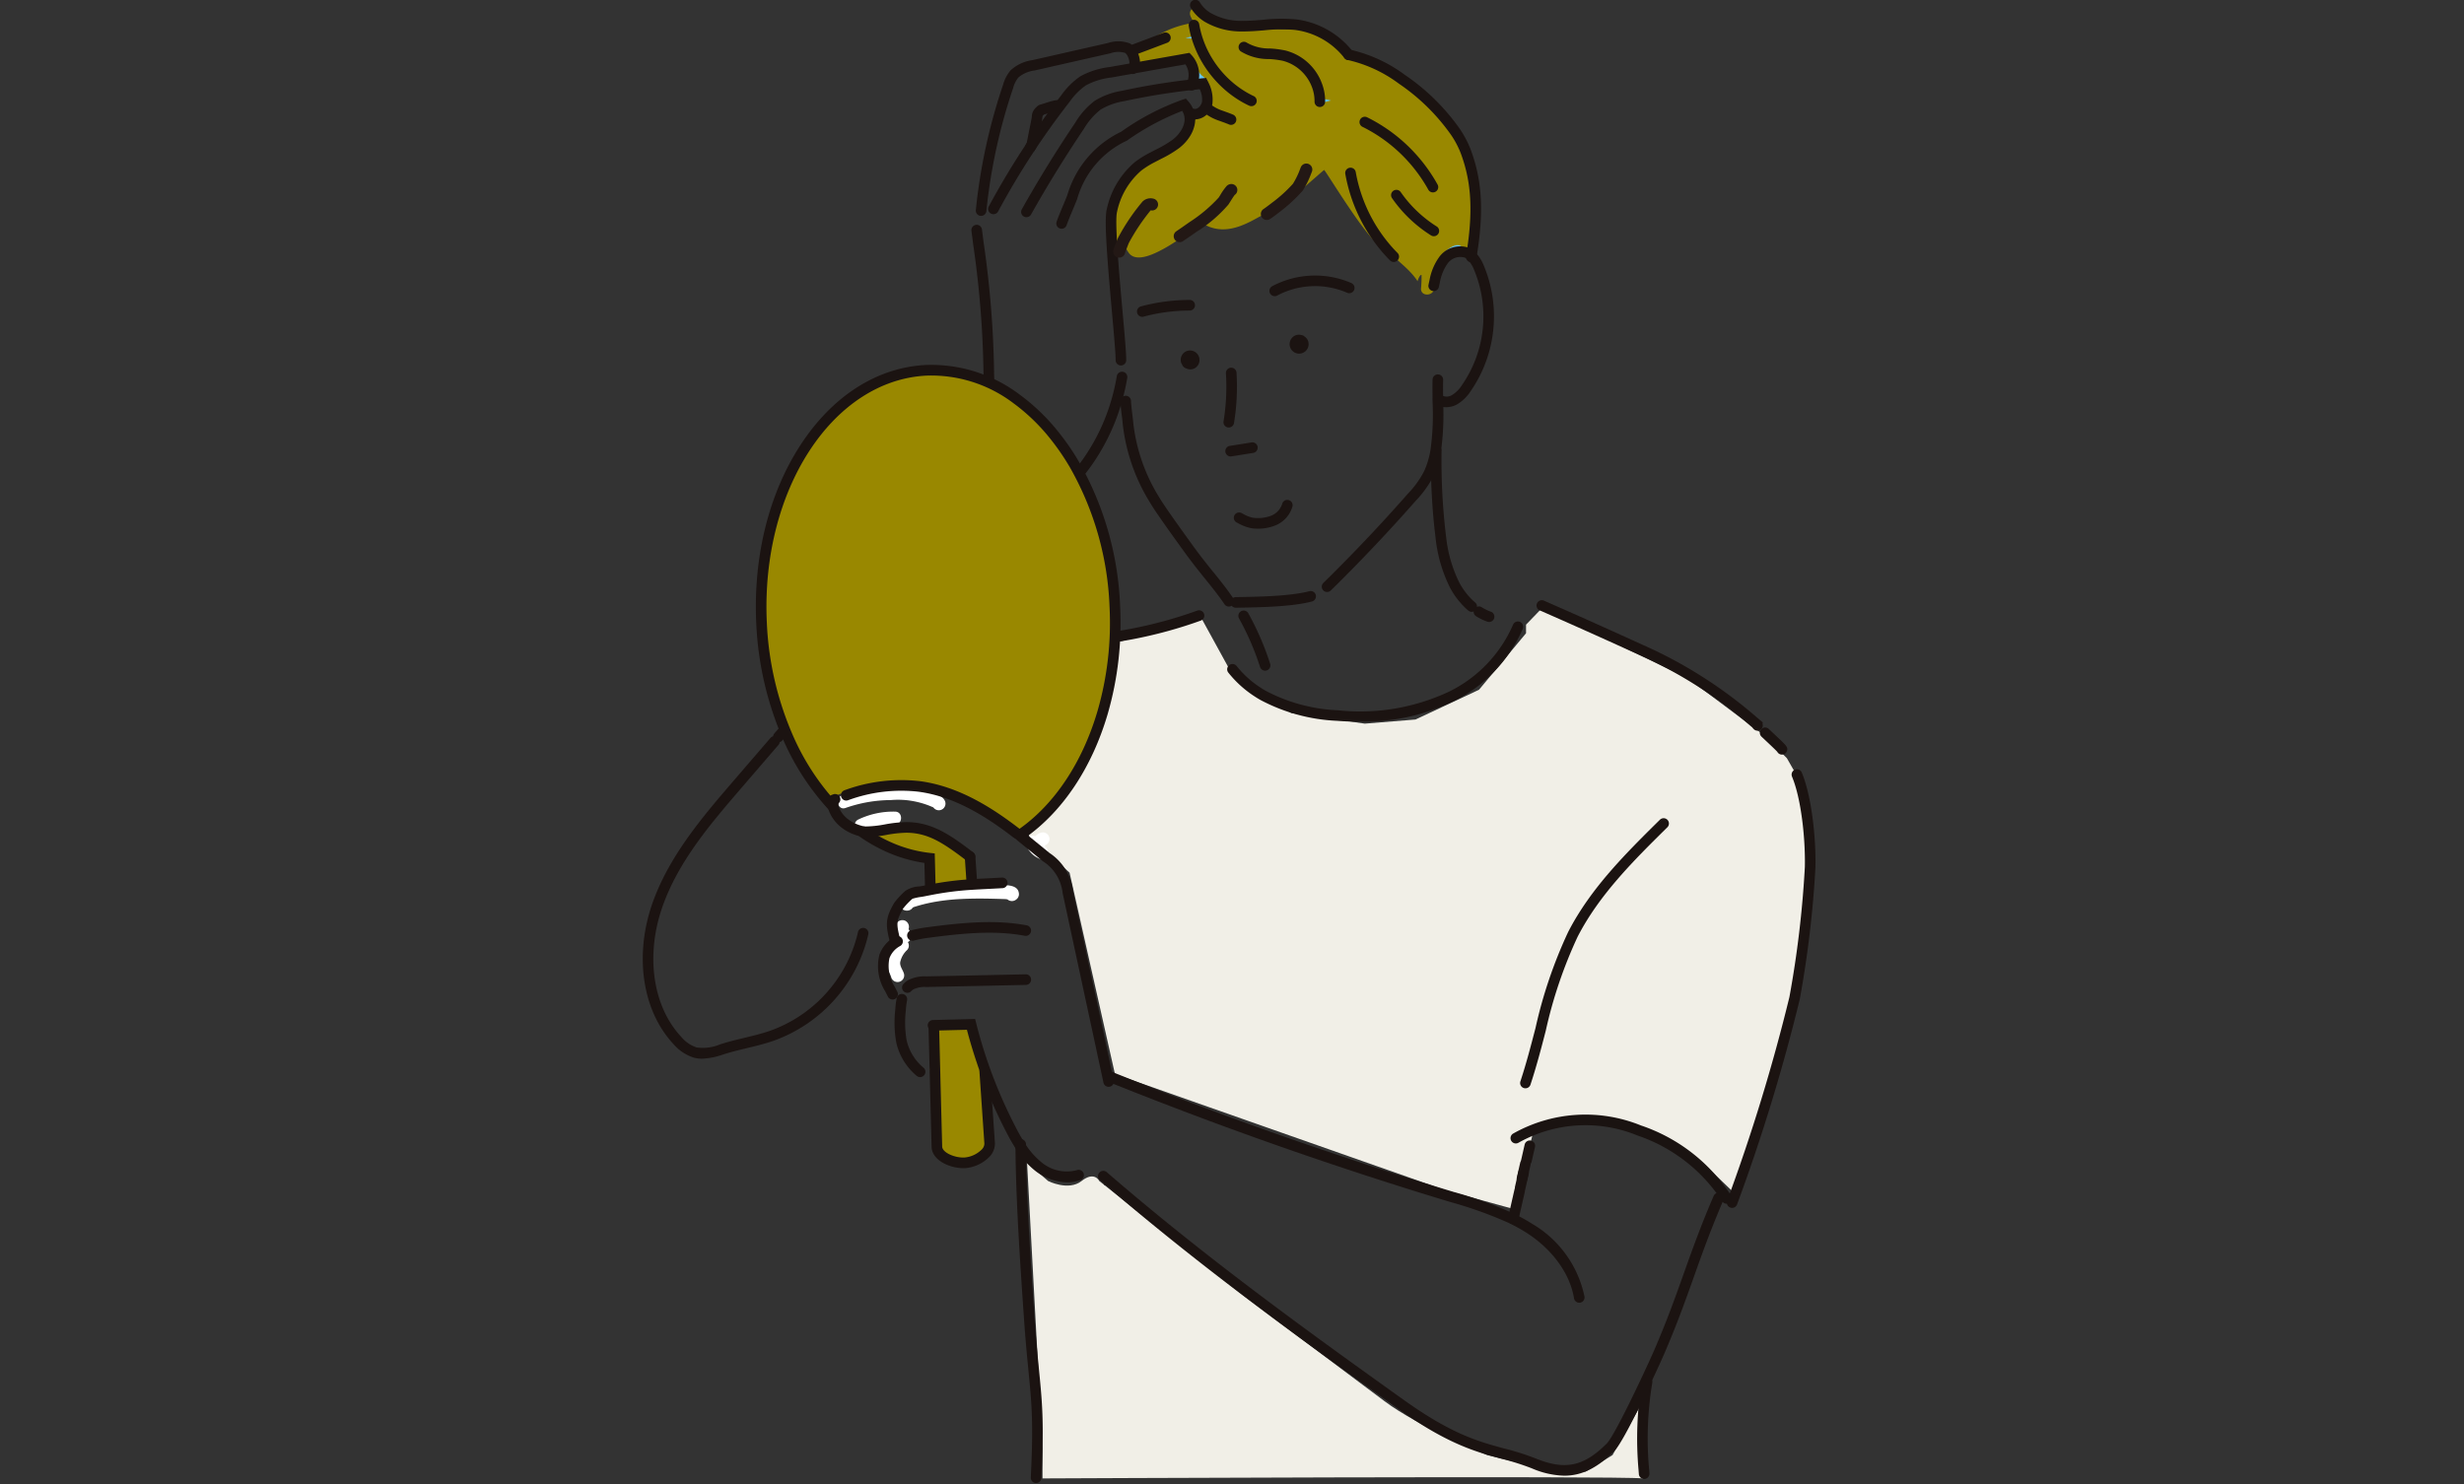<svg xmlns="http://www.w3.org/2000/svg" xmlns:xlink="http://www.w3.org/1999/xlink" width="322" height="194" viewBox="0 0 322 194">
  <rect x="0" y="0" width="322" height="194" fill="#333333" stroke="none"/>
  <defs>
    <clipPath id="clip-path">
      <rect id="長方形_5910" data-name="長方形 5910" width="322" height="194" transform="translate(-37 2220)" fill="#fff" stroke="#707070" stroke-width="1" opacity="0"/>
    </clipPath>
  </defs>
  <g id="マスクグループ_32" data-name="マスクグループ 32" transform="translate(37 -2220)" clip-path="url(#clip-path)">
    <g id="グループ_421" data-name="グループ 421" transform="translate(44.164 2068.793)">
      <path id="パス_1829" data-name="パス 1829" d="M336.432-3625.146l2.019,37.356v3.907s75.33-.353,78.477,0c-.229-11.607,0-10.093,0-10.093l-3.99,7.046-3.526,2.167H405.46l-8.894-2.167s-8.908-3.658-13.42-7.046-18.215-13.647-18.215-13.647l-19.059-15.132s-.622-1.347-2.322,0-4.362,0-4.362,0Z" transform="translate(-283.377 3928.333)" fill="#f1efe7"/>
      <path id="パス_1828" data-name="パス 1828" d="M359.141-3690.476l4.372,7.967,7.4,4.466,9.6,1.382,6.622-.541,8.3-3.89,6.147-7.387v-1.121l2.114-2.192,19.076,9.238,10.12,7.571,2.784,2.848,2.031,3.559.975,8.916s-.466,13.972-1.668,18.7-6.958,24.973-7.927,25.952c-5.952-5.825-13.063-13.054-26.489-8.6-1.044,4.42-2.818,10.342-2.818,10.342l-8.75-2.413-43.169-15.178-5.932-26.327-5.308-4.8v-1.863l11.24-23.355Z" transform="translate(-283.321 3922.455)" fill="#f1efe7"/>
      <g id="グループ_424" data-name="グループ 424" transform="translate(2.836 151.207)">
        <path id="パス_8" data-name="パス 8" d="M426.268,132.707c-.353-.694-1.2-.9-1.85-1.272l-.018-.025-.013-.016a.866.866,0,0,0-1.048-.136l-.022.014a.879.879,0,0,0-.4.979,1.186,1.186,0,0,0,.309.441.64.64,0,0,0,.082.067,4.423,4.423,0,0,0,.631.367l.528.28c.088.047.18.089.265.142s.066.083.04.033a.874.874,0,0,0,1.184.311.885.885,0,0,0,.31-1.186" transform="translate(-352.254 -127.182)" fill="#65c4f2"/>
        <path id="パス_9" data-name="パス 9" d="M439.015,187.517c-1.681.632-3.071,1.794-4.721,2.477-1.015.42-.57,2.1.46,1.672,1.649-.683,3.054-1.85,4.721-2.477,1.033-.388.586-2.065-.46-1.672" transform="translate(-361.222 -173.731)" fill="#65c4f2"/>
        <path id="パス_10" data-name="パス 10" d="M521.286,178.735a.881.881,0,0,0-1.065-.606l-.874.2c-.074.017-.253.028-.361.06-.685-.379-1.7.37-1.182,1.173.653,1.007,1.943.453,2.877.24a.878.878,0,0,0,.6-1.067" transform="translate(-430.638 -166)" fill="#65c4f2"/>
        <path id="パス_11" data-name="パス 11" d="M619.651,287.838a3.933,3.933,0,0,0-2.92.473.867.867,0,0,0,.873,1.5,2.15,2.15,0,0,1,1.587-.3c1.06.348,1.515-1.326.46-1.672" transform="translate(-512.217 -256.595)" fill="#65c4f2"/>
        <path id="パス_12" data-name="パス 12" d="M433.8,157.279a.889.889,0,0,0-1.184-.311,2.439,2.439,0,0,0-.493.309,2.707,2.707,0,0,0-.243.2l-.007.007a.755.755,0,0,0-.494.382.879.879,0,0,0,.31,1.186,1.057,1.057,0,0,0,.8.089,1.256,1.256,0,0,0,.548-.375c.041-.043.085-.082.127-.124l.007-.007,0,0a3.02,3.02,0,0,1,.31-.171.872.872,0,0,0,.31-1.186" transform="translate(-359.2 -148.442)" fill="#65c4f2"/>
        <path id="パス_13" data-name="パス 13" d="M202.184,803.436c-.084-.164-.166-.33-.252-.494a.9.9,0,0,0-.383-1.056.889.889,0,0,0-1.184.311c-.5.673,0,1.484.321,2.108a.9.9,0,0,0-.175.153,5.133,5.133,0,0,0-1.348,2.331,3.023,3.023,0,0,0-.009,1.217c.1.458.4.818.513,1.258a.866.866,0,0,0,1.668-.461c-.139-.53-.562-.96-.5-1.531a3.027,3.027,0,0,1,.9-1.588.854.854,0,0,0,.1-1.041c.013-.007.029-.012.042-.02a.889.889,0,0,0,.31-1.186" transform="translate(-167.196 -681.505)" fill="#fff"/>
        <path id="パス_14" data-name="パス 14" d="M224.655,776.363c-.258-1.26-2.448-.882-3.346-.9-1.5-.033-3-.037-4.49.053a28.961,28.961,0,0,0-4.329.563c-1.1.236-2.816.411-3.261,1.624-.361.985,1.09,1.444,1.585.635a.366.366,0,0,0,.139-.053q.227-.075.457-.142.3-.09.613-.171c.563-.148,1.133-.27,1.706-.372a27.588,27.588,0,0,1,3.409-.367c1.068-.055,2.138-.065,3.207-.052.589.007,1.177.021,1.766.038l.8.025a2.243,2.243,0,0,1,.277.044.885.885,0,0,0,1.159-.005l.085-.072a.874.874,0,0,0,.222-.844" transform="translate(-175.526 -659.725)" fill="#fff"/>
        <path id="パス_15" data-name="パス 15" d="M306.375,737.535a.76.76,0,0,0-.033-.158c0-.005,0-.014-.006-.024a.866.866,0,0,0-.494-1.66,1.738,1.738,0,0,0-.772.488.823.823,0,0,0-.707-.024.86.86,0,0,0-.5,1.023,3.117,3.117,0,0,0,1.627,1.844.867.867,0,0,0,.886-1.49" transform="translate(-253.801 -626.857)" fill="#fff"/>
        <path id="パス_16" data-name="パス 16" d="M176.09,703.109c-.275-.975-1.733-1.206-2.573-1.472a11.291,11.291,0,0,0-3.612-.562,20.662,20.662,0,0,0-7.282,1.121c-1.022.408-.576,2.086.46,1.672a18.173,18.173,0,0,1,5.893-1.02,10.834,10.834,0,0,1,2.867.131,11.169,11.169,0,0,1,2.685.832.872.872,0,0,0,1.562-.7" transform="translate(-136.555 -598.271)" fill="#fff"/>
        <path id="パス_17" data-name="パス 17" d="M179.982,720a10.6,10.6,0,0,0-4.805,1.056.867.867,0,0,0,.873,1.5,8.685,8.685,0,0,1,3.932-.819c1.108-.054,1.115-1.789,0-1.734" transform="translate(-147.063 -613.914)" fill="#fff"/>
        <path id="パス_18" data-name="パス 18" d="M238.694,886.488l.069-.024c-.163-.453-.322-.909-.472-1.367q-.786-2.33-1.388-4.72l-4.982.127a3.581,3.581,0,0,0-.052.367c-.18,1.833.486,3.5-.3,5.272a1.057,1.057,0,0,1-.05.1l.687.69c.1.1.194.2.291.293a.856.856,0,0,1-.249,1.377c.116,4.559.2,7.78.2,7.78.068,1.389,2.237,2.159,3.622,2.091s3.339-1.164,3.272-2.553c0,0-.275-4.022-.645-9.431" transform="translate(-194.009 -746.476)" fill="#980"/>
        <path id="パス_19" data-name="パス 19" d="M195.041,735.731l.007-.007a.161.161,0,0,0-.021-.017c-2.435-1.858-4.236-3.093-6.3-3.578a8.878,8.878,0,0,0-2.064-.233c-1.839,0-3.656.623-5.478.569a.944.944,0,0,1-.137.1,20.424,20.424,0,0,0,3.916,2.137,1.009,1.009,0,0,1,.239-.086.882.882,0,0,1,1.045.555,17.389,17.389,0,0,0,3.5.754s.036,1.4.093,3.656l.035.465a40.558,40.558,0,0,1,5.412-.687l-.009-.135c-.131-1.93-.22-3.21-.239-3.493" transform="translate(-152.271 -623.747)" fill="#980"/>
        <path id="パス_20" data-name="パス 20" d="M150.323,418.076a40.593,40.593,0,0,0-5.295-18.526,4.775,4.775,0,0,1-.35-.581s-.005-.007-.005-.01a31.719,31.719,0,0,0-2.279-3.231c-.407-.406-.827-.8-1.234-1.19-1.211-1.177-2.41-2.376-3.656-3.522a18.407,18.407,0,0,0-11.806-3.755c-12.747.619-22.39,15.418-21.539,33.056a41.766,41.766,0,0,0,3.554,15.158,32.355,32.355,0,0,0,5.655,8.668l.123.01a2.126,2.126,0,0,1,.2-.775l.087-.033c.01-.04.021-.08.033-.118a.875.875,0,0,1,1.4-.411,20.881,20.881,0,0,1,9.536-1.164c4.727.617,8.868,3.139,12.707,6.086q.361.234.715.479c.151.1.3.212.446.323a.91.91,0,0,1,.336-.983,25.718,25.718,0,0,0,8.318-10.947c.614-1.511,1.133-3.058,1.6-4.625l-.119-.036a42.311,42.311,0,0,0,1.583-13.871" transform="translate(-88.643 -338.865)" fill="#980"/>
        <path id="パス_21" data-name="パス 21" d="M428.342,141.7a.813.813,0,0,0,.152-.444,22.2,22.2,0,0,0-2.223-11.008,16.551,16.551,0,0,0-1.294-2.123,15.926,15.926,0,0,0-5.746-4.82,38.669,38.669,0,0,0-6.715-2.572,5.507,5.507,0,0,0-.4-.534,11.079,11.079,0,0,0-2.905-2.258,7.382,7.382,0,0,0-2.344-1.03,17.09,17.09,0,0,0-2.795-.135,45.407,45.407,0,0,1-5.2-.423c-.292-.04-.583-.085-.874-.132-.991-.16-1.99-.333-2.964-.584a4.34,4.34,0,0,1-1.232-.468,1.323,1.323,0,0,1-.566-.666.859.859,0,0,0-.8-.59.793.793,0,0,0-.865,1.051,3.087,3.087,0,0,0,.569.989.929.929,0,0,0-.277,0c-.074.01-.147.023-.221.035a12.68,12.68,0,0,0-6.117,2.853c-.109.066-.216.137-.32.213a5.073,5.073,0,0,0-1.04.989.726.726,0,0,0-.073.106.991.991,0,0,0,.215,1.257.747.747,0,0,0,.7.087,20.825,20.825,0,0,1,6.213-1.015c.182,0,.365,0,.549,0,.1.277.213.562.332.838a3.987,3.987,0,0,0,1.028,1.531c.535.44.756.527.81,1.275.048.7.024,1.41.035,2.111a6.186,6.186,0,0,1,.009,1.023.739.739,0,0,1-.228.494c-.343.272-.874.262-1.241.557-.334.267-4.839,4.706-5.126,4.716-.1,0-.192.007-.289.007-.713.007-4.258,3.84-4.084,4.1a.8.8,0,0,0-.1.113c-.94-.01-1.845,7.276-.824,7.5,2.182.479-.336-1.363,1.412,1.206s8.521-3.348,9.737-3.767c4.061,2.44,8.016-2.039,8.973-1.4.3.2,6.625-5.492,6.852-5.627.39.366,6.668,10.882,7.873,10.046s-3.76-6.9-3.612-6.609c.172.339.238.706.419,1.043.133,1.54,1.261,1.877,1.724,3.36.851,2.729,4.261,4.276,5.812,6.715-.027-.062.294-.923.51-.829a15.724,15.724,0,0,1-.064,1.729c-.1,1.11,1.63,1.1,1.73,0q.041-.45.057-.9a16.83,16.83,0,0,0-.04-1.939.972.972,0,0,0,.3-.3l.576-.874a.872.872,0,0,0,.13-.305,4.476,4.476,0,0,1,.718-.732c.459-.364,1.336-.881,1.843-.359a.891.891,0,0,0,1.474-.46.756.756,0,0,0,0-.154q-.119-1.444-.171-2.889m-35.854-23.316a.875.875,0,0,0-.716-.415c-.275-.023-.554-.042-.834-.059a12.181,12.181,0,0,1,1.381-.284.518.518,0,0,0,.055-.01q.119.424.27.838a.544.544,0,0,0-.156-.069m15.933,8.139a3.692,3.692,0,0,1,.445-.39.91.91,0,0,0,.22-.229,5.045,5.045,0,0,1,.867.17c-.517.123-1.028.276-1.531.449" transform="translate(-320.022 -112.939)" fill="#980"/>
        <path id="パス_22" data-name="パス 22" d="M505.27,360.78c-.031-.023-.048-.059-.083-.078a.638.638,0,0,0-.081-.03.762.762,0,0,0-.086-.033.983.983,0,0,0-.2-.04,1.169,1.169,0,0,0-.682.059,1.242,1.242,0,1,0,1.614.656,1.2,1.2,0,0,0-.478-.534" transform="translate(-418.841 -316.824)" fill="#1b1311"/>
        <path id="パス_23" data-name="パス 23" d="M421.757,372.5a1.236,1.236,0,0,0-.635,1.627.9.9,0,0,0,.079.115.843.843,0,0,0,.19.307.905.905,0,0,0,.327.193,1.2,1.2,0,0,0,1.019.043,1.243,1.243,0,0,0-.981-2.284" transform="translate(-350.719 -326.595)" fill="#1b1311"/>
        <path id="パス_25" data-name="パス 25" d="M344.03,182.634l-.428.131a32.588,32.588,0,0,0-8.033,4.195,13.317,13.317,0,0,0-7.045,8.3c-.128.34-.312.777-.507,1.24-.284.675-.607,1.439-.877,2.19a.692.692,0,1,0,1.3.472c.258-.716.573-1.463.85-2.122.2-.476.39-.925.527-1.292a12.019,12.019,0,0,1,6.5-7.625,33.507,33.507,0,0,1,7.225-3.884,2.087,2.087,0,0,1,.25,1.618,3.17,3.17,0,0,1-.384.915,4.361,4.361,0,0,1-.922,1.071c-.059.052-.119.1-.18.147a13.974,13.974,0,0,1-2.117,1.262c-.3.156-.608.312-.907.471a13.077,13.077,0,0,0-1.917,1.2,11.126,11.126,0,0,0-3.692,6.222c-.343,1.432.094,6.738.7,13.525.256,2.87.478,5.348.469,6.141a.693.693,0,0,0,.684.7h.008a.693.693,0,0,0,.692-.686c.01-.863-.2-3.253-.474-6.28-.418-4.68-1.05-11.752-.733-13.077a9.764,9.764,0,0,1,3.2-5.451,11.768,11.768,0,0,1,1.713-1.066c.295-.156.593-.309.892-.463a15.136,15.136,0,0,0,2.325-1.394c.085-.065.17-.134.243-.2a5.731,5.731,0,0,0,1.2-1.4,4.559,4.559,0,0,0,.546-1.314,3.5,3.5,0,0,0-.817-3.206Z" transform="translate(-273.049 -169.743)" fill="#1b1311"/>
        <path id="パス_26" data-name="パス 26" d="M286.4,139.687a4.25,4.25,0,0,0-2.846-.058l-9.88,2.242a5.29,5.29,0,0,0-2.867,1.344,5.061,5.061,0,0,0-.972,1.882,74.385,74.385,0,0,0-3.514,15.969l-.042.4a.693.693,0,0,0,.616.763.683.683,0,0,0,.073,0,.693.693,0,0,0,.688-.621l.041-.4a72.968,72.968,0,0,1,3.449-15.67,3.891,3.891,0,0,1,.682-1.391,4.08,4.08,0,0,1,2.151-.928l9.879-2.242a3.086,3.086,0,0,1,1.933-.049,1.248,1.248,0,0,1,.387.559,1.877,1.877,0,0,1,.167.889.549.549,0,0,1-.018.081.693.693,0,0,0,.869,1.08,1.168,1.168,0,0,0,.159-.148,1.525,1.525,0,0,0,.361-.815,3.2,3.2,0,0,0-.262-1.628,2.5,2.5,0,0,0-1.053-1.264" transform="translate(-222.754 -134.012)" fill="#1b1311"/>
        <path id="パス_27" data-name="パス 27" d="M307.112,183.837c-.359.089-.775.223-1.11.331-.164.053-.367.118-.422.131a1.078,1.078,0,0,0-.586.339.3.3,0,0,1-.038.037,1.7,1.7,0,0,0-.587,1.266c-.009.072-.017.143-.029.207-.122.648-.221,1.131-.316,1.6s-.189.922-.306,1.543c-.035.078-.1.208-.131.286a.775.775,0,0,0-.088.346.692.692,0,0,0,1.339.247l.007-.017a1.894,1.894,0,0,0,.228-.584c.117-.621.213-1.089.306-1.543.1-.472.2-.961.321-1.622.017-.092.03-.19.042-.291a2.137,2.137,0,0,1,.059-.339,1.535,1.535,0,0,0,.156-.139c.1-.028.247-.074.467-.144a12.828,12.828,0,0,1,1.244-.355.687.687,0,0,0,.454.007.694.694,0,0,0,.442-.876c-.239-.729-1.089-.518-1.453-.428" transform="translate(-253.534 -170.655)" fill="#1b1311"/>
        <path id="パス_28" data-name="パス 28" d="M264.523,280.085l-.225-1.755a.692.692,0,1,0-1.373.177l.225,1.755a127.944,127.944,0,0,1,1.355,17.112l.014.537a.693.693,0,0,0,.692.674h.02a.693.693,0,0,0,.672-.713l-.014-.537a130.4,130.4,0,0,0-1.365-17.25" transform="translate(-219.975 -248.342)" fill="#1b1311"/>
        <path id="パス_29" data-name="パス 29" d="M347.364,388.474a.693.693,0,0,0-.8.571c-.115.7-.265,1.413-.445,2.129a26.111,26.111,0,0,1-3.813,8.483q-.448.653-.947,1.283c-.039.051-.079.1-.119.152a.693.693,0,1,0,1.075.875c.05-.062.1-.125.138-.175.343-.433.678-.886.993-1.347a27.489,27.489,0,0,0,4.016-8.931c.189-.752.347-1.507.469-2.242a.694.694,0,0,0-.57-.8" transform="translate(-284.619 -339.877)" fill="#1b1311"/>
        <path id="パス_30" data-name="パス 30" d="M614.187,294.553a2.822,2.822,0,0,0-.782-.543,3.379,3.379,0,0,0-3.946,1.226,7.4,7.4,0,0,0-1.233,2.976c-.043.184-.083.367-.122.549l-.008.037a.692.692,0,1,0,1.352.295l.008-.037c.038-.175.076-.352.119-.532a6.2,6.2,0,0,1,.978-2.438,2.055,2.055,0,0,1,2.273-.816,1.447,1.447,0,0,1,.405.286,4.038,4.038,0,0,1,.819,1.32,15.792,15.792,0,0,1-1.571,15.037,4.184,4.184,0,0,1-1.332,1.334,1.323,1.323,0,0,1-1.364,0,.693.693,0,0,0-.845,1.1,2.385,2.385,0,0,0,1.467.478,2.99,2.99,0,0,0,1.384-.351,5.4,5.4,0,0,0,1.82-1.761,17.21,17.21,0,0,0,1.713-16.388,5.294,5.294,0,0,0-1.135-1.773" transform="translate(-505.412 -261.598)" fill="#1b1311"/>
        <path id="パス_31" data-name="パス 31" d="M387.628,429.64c-.812-1.008-1.652-2.05-2.593-3.349l-.077-.107c-.92-1.27-3.72-5.133-4.387-6.294a23.282,23.282,0,0,1-3.42-9.81c-.023-.281-.069-.663-.117-1.066-.075-.618-.16-1.319-.171-1.76a.692.692,0,1,0-1.384.034c.012.508.1,1.244.18,1.893.047.389.092.756.112,1.008a24.6,24.6,0,0,0,3.6,10.393c.7,1.224,3.536,5.132,4.466,6.417l.077.106c.962,1.328,1.813,2.385,2.637,3.406.882,1.094,1.715,2.128,2.515,3.3a.693.693,0,1,0,1.144-.781c-.831-1.224-1.682-2.279-2.582-3.4" transform="translate(-313.058 -354.848)" fill="#1b1311"/>
        <path id="パス_32" data-name="パス 32" d="M468.794,553.749c-2.464.658-6.607.725-9.348.77l-.3.005a.694.694,0,0,0,.011,1.387h.012l.3-.005c2.809-.046,7.054-.114,9.682-.816a.694.694,0,0,0-.357-1.341" transform="translate(-381.681 -476.476)" fill="#1b1311"/>
        <path id="パス_33" data-name="パス 33" d="M543.426,393.729c-.013-.812-.023-1.683,0-2.543a.692.692,0,1,0-1.384-.031c-.02.884-.01,1.77,0,2.595l.006.455a33.906,33.906,0,0,1-.271,6.11,11.269,11.269,0,0,1-.809,2.753,12.276,12.276,0,0,1-2.141,2.991c-2.951,3.358-6.045,6.664-9.2,9.828-.564.571-1.171,1.173-1.853,1.841a.693.693,0,1,0,.968.992c.687-.673,1.3-1.281,1.866-1.855,3.17-3.182,6.283-6.51,9.254-9.889a13.8,13.8,0,0,0,2.365-3.339,12.627,12.627,0,0,0,.911-3.088,35.464,35.464,0,0,0,.291-6.363Z" transform="translate(-438.832 -341.539)" fill="#1b1311"/>
        <path id="パス_34" data-name="パス 34" d="M559.015,156.012a27.991,27.991,0,0,0-7.224-7.13,19.112,19.112,0,0,0-7.268-3.328.694.694,0,0,0-.224,1.369,17.755,17.755,0,0,1,6.7,3.1,26.556,26.556,0,0,1,6.856,6.754,11.867,11.867,0,0,1,1.226,2.339c1.289,3.452,1.573,6.948.952,11.687-.078.581-.156,1.113-.24,1.631l-.021.135a.692.692,0,1,0,1.368.211l.02-.13c.085-.525.165-1.069.245-1.665.653-4.981.346-8.676-1.028-12.356a13.246,13.246,0,0,0-1.367-2.618" transform="translate(-452.188 -139.086)" fill="#1b1311"/>
        <path id="パス_35" data-name="パス 35" d="M559.922,198.09a21.164,21.164,0,0,0-2.884-1.723.693.693,0,0,0-.612,1.244,19.757,19.757,0,0,1,2.694,1.61,20.065,20.065,0,0,1,5.9,6.59.693.693,0,1,0,1.211-.673,21.466,21.466,0,0,0-6.307-7.049" transform="translate(-462.376 -181.035)" fill="#1b1311"/>
        <path id="パス_3328" data-name="パス 3328" d="M3.882,1.795A21.159,21.159,0,0,0,1,.071.693.693,0,0,0,.386,1.316a19.759,19.759,0,0,1,2.694,1.61,20.064,20.064,0,0,1,5.9,6.59.693.693,0,1,0,1.211-.673A21.466,21.466,0,0,0,3.882,1.795" transform="translate(98.566 34.43) rotate(-161)" fill="#1b1311"/>
        <path id="パス_36" data-name="パス 36" d="M585.873,256.232a15.833,15.833,0,0,1-1.3-.913,16.17,16.17,0,0,1-3.378-3.556.693.693,0,1,0-1.136.793,17.56,17.56,0,0,0,3.666,3.859,17.151,17.151,0,0,0,1.417.992.693.693,0,0,0,.736-1.175" transform="translate(-482.133 -226.637)" fill="#1b1311"/>
        <path id="パス_37" data-name="パス 37" d="M470.81,140.927a13.447,13.447,0,0,0-2-.257,5.8,5.8,0,0,1-2.986-.744.693.693,0,0,0-.809,1.126,6.9,6.9,0,0,0,3.688,1,12.216,12.216,0,0,1,1.794.225,5.585,5.585,0,0,1,3.839,3.5,5.049,5.049,0,0,1,.316,1.836.693.693,0,0,0,.679.707h.014a.693.693,0,0,0,.692-.68,6.437,6.437,0,0,0-.4-2.341,6.908,6.908,0,0,0-4.828-4.375" transform="translate(-386.866 -134.334)" fill="#1b1311"/>
        <path id="パス_38" data-name="パス 38" d="M435.547,133.229c-.288-.134-.577-.286-.862-.45a12.6,12.6,0,0,1-2.937-2.337,13,13,0,0,1-1.515-1.953,12.8,12.8,0,0,1-1.247-2.541c-.094-.258-.179-.523-.255-.793a11.632,11.632,0,0,1-.3-1.309.692.692,0,1,0-1.365.228,12.953,12.953,0,0,0,.331,1.462c.084.3.18.6.285.884a14.162,14.162,0,0,0,1.381,2.814,14.4,14.4,0,0,0,1.674,2.159,13.976,13.976,0,0,0,3.256,2.59c.318.183.643.353.966.5a.693.693,0,0,0,.585-1.257" transform="translate(-355.714 -120.671)" fill="#1b1311"/>
        <path id="パス_39" data-name="パス 39" d="M440.334,186.873c-.233-.1-.466-.191-.737-.29l-.371-.134-.257-.092a5.183,5.183,0,0,1-1.416-.714c-.1-.077-.208-.16-.308-.246a.693.693,0,0,0-.909,1.047c.129.112.263.22.4.318a6.543,6.543,0,0,0,1.763.9l.263.094.36.13c.248.091.461.175.673.265a.69.69,0,0,0,.907-.368.7.7,0,0,0-.368-.909" transform="translate(-363.19 -171.885)" fill="#1b1311"/>
        <path id="パス_40" data-name="パス 40" d="M441.946,110.835a21.355,21.355,0,0,0-4.286.054c-.734.059-1.492.12-2.233.136-.169.005-.341.007-.509.005a8.027,8.027,0,0,1-4.176-1.069,4.219,4.219,0,0,1-1.175-1.092c-.052-.072-.105-.151-.157-.234a.693.693,0,1,0-1.177.729c.07.114.143.223.214.32A5.593,5.593,0,0,0,430,111.13a9.437,9.437,0,0,0,4.906,1.287c.187,0,.376,0,.558-.006.776-.016,1.556-.079,2.309-.139a20.018,20.018,0,0,1,4.01-.06,9.772,9.772,0,0,1,6.5,3.672.693.693,0,1,0,1.091-.854,11.165,11.165,0,0,0-7.422-4.195" transform="translate(-356.599 -108.304)" fill="#1b1311"/>
        <path id="パス_41" data-name="パス 41" d="M385.226,132.82c-.8.305-1.475.559-2.148.813l-1.025.386c-.36.136-.739.278-1.148.435a.693.693,0,1,0,.493,1.3c.407-.156.783-.3,1.142-.433l1.024-.386c.675-.254,1.35-.509,2.153-.814a.694.694,0,0,0-.491-1.3" transform="translate(-317.176 -128.531)" fill="#1b1311"/>
        <path id="パス_42" data-name="パス 42" d="M454.258,385.427a.693.693,0,0,0-.647.737,27.881,27.881,0,0,1-.312,6.274.692.692,0,1,0,1.366.225,29.266,29.266,0,0,0,.328-6.587.693.693,0,0,0-.735-.648" transform="translate(-377.405 -337.365)" fill="#1b1311"/>
        <path id="パス_43" data-name="パス 43" d="M458.139,441.7l-2.867.458a.694.694,0,0,0,.108,1.379.7.7,0,0,0,.11-.009l2.867-.458a.694.694,0,0,0-.218-1.37" transform="translate(-378.562 -383.876)" fill="#1b1311"/>
        <path id="パス_44" data-name="パス 44" d="M7.605,1.553,7.55,1.506A6,6,0,0,0,5.963.432,6.14,6.14,0,0,0,2.831.073,3.808,3.808,0,0,0,.078,1.981a.692.692,0,1,0,1.228.64A2.458,2.458,0,0,1,3.071,1.439a4.793,4.793,0,0,1,2.426.3A4.619,4.619,0,0,1,6.65,2.56a.788.788,0,0,0,.55.249.694.694,0,0,0,.405-1.256M7.2,1.422h0Zm0,0h0Zm0,0h0Zm0,0h0Zm0,0h0Zm0,0h0Z" transform="translate(85.421 68.12) rotate(167)" fill="#1b1311"/>
        <path id="パス_45" data-name="パス 45" d="M5.907.046A24.515,24.515,0,0,0,.286,3.1.693.693,0,1,0,1.1,4.22,23.137,23.137,0,0,1,6.4,1.342a.694.694,0,0,0-.495-1.3" transform="translate(65.97 37.046) rotate(21)" fill="#1b1311"/>
        <path id="パス_46" data-name="パス 46" d="M10.656,2.59A11.945,11.945,0,0,0,.529.316.694.694,0,0,0,.855,1.664,10.533,10.533,0,0,1,9.787,3.67a.691.691,0,0,0,.973-.1.7.7,0,0,0-.1-.976" transform="matrix(0.966, -0.259, 0.259, 0.966, 81.635, 37.255)" fill="#1b1311"/>
        <path id="パス_47" data-name="パス 47" d="M644.5,566.078a6.265,6.265,0,0,1-.889-.4c-.116-.063-.227-.128-.33-.192a.693.693,0,0,0-.732,1.177c.128.08.263.159.4.235a7.616,7.616,0,0,0,1.087.484.694.694,0,0,0,.461-1.308" transform="translate(-533.644 -486.114)" fill="#1b1311"/>
        <path id="パス_48" data-name="パス 48" d="M615.463,464.207a9.1,9.1,0,0,1-1.76-2.315A17.671,17.671,0,0,1,612,456.147a82.2,82.2,0,0,1-.624-11.522.693.693,0,0,0-.692-.689h-.005a.693.693,0,0,0-.687.7,83.269,83.269,0,0,0,.64,11.718,18.947,18.947,0,0,0,1.858,6.2,10.482,10.482,0,0,0,2.031,2.667c.126.118.24.22.35.313a.693.693,0,0,0,.893-1.06c-.1-.086-.2-.175-.3-.265" transform="translate(-506.991 -385.728)" fill="#1b1311"/>
        <path id="パス_49" data-name="パス 49" d="M466.214,569.487c-.1-.2-.21-.391-.317-.585a.693.693,0,1,0-1.211.673c.1.187.205.375.306.564a35.364,35.364,0,0,1,2.432,5.761.692.692,0,1,0,1.317-.425,36.761,36.761,0,0,0-2.527-5.987" transform="translate(-386.758 -488.725)" fill="#1b1311"/>
        <path id="パス_50" data-name="パス 50" d="M494.377,576.747a.692.692,0,0,0-.9.38,17.492,17.492,0,0,1-8.343,8.732,27.3,27.3,0,0,1-14.559,2.442,22.138,22.138,0,0,1-9.427-2.55c-.239-.136-.448-.264-.647-.4a12.878,12.878,0,0,1-3.134-2.824.693.693,0,1,0-1.085.862,14.24,14.24,0,0,0,3.464,3.125c.218.143.451.286.715.437a23.474,23.474,0,0,0,10.007,2.729q1.5.115,2.935.115a27.109,27.109,0,0,0,12.354-2.7,18.9,18.9,0,0,0,9-9.447.694.694,0,0,0-.38-.9" transform="translate(-379.754 -495.463)" fill="#1b1311"/>
        <path id="パス_51" data-name="パス 51" d="M861.3,658.458c-.307-.3-.729-.7-1.137-1.081-.194-.182-.389-.366-.573-.541a.693.693,0,1,0-.951,1.008l.577.544c.546.514,1.281,1.207,1.475,1.426a.691.691,0,0,0,1.238-.034c.226-.486-.1-.8-.629-1.322m-.637.762h0Zm0,0h0m0,0h0m0,0h0m0,0h0m0-.008h0v0h0v0h0v0h0v0m0,0h0m0,0h0m0,0v0m0,0h0m0,0h0m0,0h0m0,0h0m0,0h0m0,0h0Zm.048.654h0Z" transform="translate(-712.435 -561.548)" fill="#1b1311"/>
        <path id="パス_52" data-name="パス 52" d="M718.811,576.253c-.138-.117-.274-.233-.411-.347a59.328,59.328,0,0,0-13.48-8.818q-1.431-.653-2.929-1.334c-3.214-1.459-6.048-2.732-8.664-3.889q-1.364-.6-2.749-1.21a.694.694,0,0,0-.555,1.271q1.382.606,2.744,1.208c2.612,1.156,5.442,2.427,8.652,3.884q1.494.678,2.926,1.333a57.962,57.962,0,0,1,13.165,8.619l.314.265a1.852,1.852,0,0,0,.18.214.693.693,0,0,0,1.146-.733l.056-.126Z" transform="translate(-572.834 -482.155)" fill="#1b1311"/>
        <path id="パス_53" data-name="パス 53" d="M842.34,688.139a.7.7,0,0,0-.371.908c1.209,2.891,1.759,8.13,1.678,11.812a134.915,134.915,0,0,1-2.016,16.99,243.03,243.03,0,0,1-8.142,26.639.694.694,0,0,0,.418.887.683.683,0,0,0,.233.041.692.692,0,0,0,.652-.46,244.464,244.464,0,0,0,8.185-26.784,137.2,137.2,0,0,0,2.053-17.282c.084-3.828-.5-9.309-1.786-12.378a.692.692,0,0,0-.906-.372" transform="translate(-691.785 -587.534)" fill="#1b1311"/>
        <path id="パス_54" data-name="パス 54" d="M419.815,935.952c-.6-.389-1.241-.758-1.909-1.1l-.386-.2a52.2,52.2,0,0,0-8.06-2.931l-.3-.092c-10.124-3.067-20.313-6.491-30.286-10.178-4.689-1.734-9.4-3.551-14-5.4h0l-.023-.009a.694.694,0,0,0-.561,1.268c.023.011.048.022.074.031,4.609,1.853,9.329,3.674,14.028,5.412,10,3.7,20.215,7.129,30.365,10.2l.305.092a53.458,53.458,0,0,1,7.536,2.7l.313.154a21.012,21.012,0,0,1,2.154,1.216c3.316,2.148,5.6,5.325,6.112,8.5a.693.693,0,0,0,.683.583.715.715,0,0,0,.111-.009.694.694,0,0,0,.573-.8,14.4,14.4,0,0,0-6.727-9.442" transform="translate(-303.482 -775.918)" fill="#1b1311"/>
        <path id="パス_55" data-name="パス 55" d="M439.8,993.569a.691.691,0,0,0-.91.36c-1.685,3.9-2.809,7.059-3.9,10.118-1.08,3.039-2.2,6.181-3.865,10.036-.242.563-.935,2.086-1.743,3.8-2.213,4.685-3.876,7.825-4.451,8.4-3.008,3.013-5.435,3.53-9.275,1.975a34.191,34.191,0,0,0-4.122-1.308c-3.353-.906-6.819-1.842-13.07-6.3-12.67-9.047-25.044-18.02-37.137-28.319q-.467-.4-.935-.8l-.15-.131-.014-.012-.451-.391,0,0-.073-.062-.148-.128a.693.693,0,0,0-.9,1.053l.148.127.4.346.06.18.211.052q.48.415.96.821c12.134,10.333,24.534,19.325,37.229,28.39,6.454,4.608,10.2,5.621,13.513,6.515a33.1,33.1,0,0,1,3.964,1.255,11.321,11.321,0,0,0,4.234.953c2.326,0,4.354-1.046,6.538-3.233.721-.722,2.311-3.678,4.724-8.788.823-1.746,1.51-3.255,1.762-3.841,1.686-3.9,2.811-7.061,3.9-10.121,1.079-3.037,2.2-6.178,3.862-10.031a.694.694,0,0,0-.36-.912" transform="translate(-298.943 -837.614)" fill="#1b1311"/>
        <path id="パス_56" data-name="パス 56" d="M695.618,725.154c-4.446,4.393-9.044,8.935-11.99,14.668a60.3,60.3,0,0,0-4.27,12.562c-.6,2.3-1.216,4.688-1.973,6.966a.692.692,0,1,0,1.313.438c.771-2.322,1.4-4.728,2-7.055a59.268,59.268,0,0,1,4.16-12.276c2.845-5.536,7.363-10,11.732-14.316a.693.693,0,0,0-.972-.988" transform="translate(-562.695 -618.009)" fill="#1b1311"/>
        <path id="パス_57" data-name="パス 57" d="M214.208,769.686c-.7.039-1.325.071-1.9.1-.784.04-1.461.074-2.1.115a41.067,41.067,0,0,0-5.5.7c-.316.059-.647.124-1,.194-.067.013-.169.029-.29.048a3.576,3.576,0,0,0-1.872.585l-.085.082a9.544,9.544,0,0,0-1.406,1.542c-.128.226-.237.427-.333.615-.816,1.616-.657,2.51-.25,4.22a.692.692,0,1,0,1.346-.322c-.385-1.615-.46-2.086.137-3.27.085-.167.183-.349.3-.554a9.171,9.171,0,0,1,1.166-1.234l.051-.049a7.139,7.139,0,0,1,1.159-.246c.145-.023.266-.042.346-.058.345-.069.671-.133.982-.191a39.8,39.8,0,0,1,5.329-.676c.632-.041,1.305-.075,2.084-.115.575-.029,1.2-.061,1.9-.1a.694.694,0,0,0-.077-1.385m-11.749,2.782Z" transform="translate(-167.236 -654.982)" fill="#1b1311"/>
        <path id="パス_58" data-name="パス 58" d="M192.792,731.847c-2.317-1.767-4.271-3.162-6.558-3.7a9.531,9.531,0,0,0-2.224-.251,17.09,17.09,0,0,0-2.745.3,14.42,14.42,0,0,1-2.712.273.694.694,0,0,0-.041,1.387,15.491,15.491,0,0,0,2.976-.291,15.87,15.87,0,0,1,2.523-.278,8.172,8.172,0,0,1,1.906.214c1.846.434,3.481,1.5,6.037,3.455a.691.691,0,0,0,.97-.132.7.7,0,0,0-.132-.972" transform="translate(-149.617 -620.44)" fill="#1b1311"/>
        <path id="パス_59" data-name="パス 59" d="M159.131,710.976c-2.769-.611-3.337-2.5-3.4-2.76a1.389,1.389,0,0,1,.057-.279.693.693,0,0,0-.7-1.163c-.042.014-.081.029-.122.046l-.251.1-.114.247a2.82,2.82,0,0,0-.258,1.028c-.022.407.7,3.3,4.49,4.131a.68.68,0,0,0,.15.016.694.694,0,0,0,.148-1.371" transform="translate(-130.186 -602.95)" fill="#1b1311"/>
        <path id="パス_60" data-name="パス 60" d="M187.605,702.5c-3.3-2.536-7.773-5.535-13.039-6.223a21.438,21.438,0,0,0-9.849,1.2.694.694,0,0,0,.447,1.313,20.085,20.085,0,0,1,9.223-1.132c4.94.645,9.209,3.518,12.376,5.949a.693.693,0,0,0,.841-1.1" transform="translate(-138.378 -594.176)" fill="#1b1311"/>
        <path id="パス_61" data-name="パス 61" d="M307.154,765.2q-1.365-6.344-2.733-12.687-1.239-5.75-2.477-11.5a6.925,6.925,0,0,0-3.065-4.943c-.178-.149-1.083-.888-1.958-1.6-.8-.649-1.565-1.278-1.727-1.412a.693.693,0,0,0-.885,1.067c.163.135.937.768,1.738,1.421.872.712,1.773,1.447,1.945,1.591a5.626,5.626,0,0,1,2.6,4.172q1.238,5.749,2.477,11.5,1.367,6.343,2.733,12.689l.128.592a.693.693,0,0,0,.675.545.675.675,0,0,0,.149-.016.694.694,0,0,0,.528-.826Z" transform="translate(-245.726 -624.577)" fill="#1b1311"/>
        <path id="パス_62" data-name="パス 62" d="M194.378,813.87a4.372,4.372,0,0,0-2.027,2.355,6.228,6.228,0,0,0,.761,4.782q.176.355.357.7a.692.692,0,1,0,1.222-.651q-.172-.324-.339-.66a5.048,5.048,0,0,1-.693-3.713,2.99,2.99,0,0,1,1.416-1.61.693.693,0,0,0-.7-1.2" transform="translate(-161.43 -691.426)" fill="#1b1311"/>
        <path id="パス_63" data-name="パス 63" d="M230.144,803.693c-4.208-.79-8.509-.34-12.912.235a17.054,17.054,0,0,0-2.178.41.694.694,0,1,0,.354,1.341,15.787,15.787,0,0,1,2-.375c4.289-.56,8.47-1,12.479-.247a.693.693,0,0,0,.255-1.363" transform="translate(-179.966 -682.741)" fill="#1b1311"/>
        <path id="パス_64" data-name="パス 64" d="M208.062,866.484a6.536,6.536,0,0,1-1.607-3.053,13.938,13.938,0,0,1-.092-3.892,9.56,9.56,0,0,1,.158-1.288.692.692,0,1,0-1.355-.285,10.987,10.987,0,0,0-.184,1.477,14.982,14.982,0,0,0,.122,4.286,7.918,7.918,0,0,0,1.945,3.7,7.5,7.5,0,0,0,.751.709.693.693,0,0,0,.878-1.072,6.216,6.216,0,0,1-.615-.58" transform="translate(-171.984 -727.498)" fill="#1b1311"/>
        <path id="パス_65" data-name="パス 65" d="M226.8,842.6h-.015l-11.953.25-1.077.022a4.584,4.584,0,0,0-2.432.541,2.816,2.816,0,0,0-.5.42.693.693,0,1,0,1,.959,1.433,1.433,0,0,1,.254-.213,3.343,3.343,0,0,1,1.712-.321l1.076-.022q5.977-.124,11.953-.25a.694.694,0,0,0-.014-1.387" transform="translate(-176.734 -715.248)" fill="#1b1311"/>
        <path id="パス_66" data-name="パス 66" d="M249.346,896.053a5.149,5.149,0,0,1-4.775-1.156,10.039,10.039,0,0,1-1.981-2.29,24.6,24.6,0,0,1-1.256-2.2,63.163,63.163,0,0,1-3.308-7.555c-.181-.5-.334-.944-.468-1.354-.519-1.539-.981-3.109-1.372-4.668l-.135-.538-5.535.14a.694.694,0,0,0,.034,1.387l4.431-.112c.37,1.417.794,2.838,1.264,4.23.137.416.293.869.479,1.386a64.57,64.57,0,0,0,3.381,7.722,25.864,25.864,0,0,0,1.329,2.32,11.39,11.39,0,0,0,2.258,2.6,7.012,7.012,0,0,0,4.39,1.677,5.2,5.2,0,0,0,1.719-.283.693.693,0,0,0-.455-1.31" transform="translate(-192.62 -743.105)" fill="#1b1311"/>
        <path id="パス_67" data-name="パス 67" d="M43.677,688.23a.692.692,0,0,0-.825.527c-.047.212-.1.441-.171.7A18,18,0,0,1,31.4,701.648c-1.112.388-2.294.673-3.437.949-.89.215-1.811.437-2.711.709l-.39.12a5.872,5.872,0,0,1-3.085.416,4.377,4.377,0,0,1-2.032-1.4c-3.753-4.016-4.691-10.75-2.389-17.157,2.125-5.913,6.308-10.771,10.353-15.471q2.372-2.757,4.748-5.516a.693.693,0,1,0-1.048-.907l-4.748,5.517c-3.935,4.571-8.4,9.753-10.608,15.907-2.477,6.893-1.424,14.184,2.681,18.576a5.831,5.831,0,0,0,2.7,1.792,4.194,4.194,0,0,0,1.046.126,9.552,9.552,0,0,0,2.788-.562l.381-.117c.863-.261,1.764-.478,2.635-.688,1.175-.284,2.391-.577,3.568-.987a19.4,19.4,0,0,0,12.162-13.146c.073-.277.134-.524.185-.755a.694.694,0,0,0-.526-.827" transform="translate(-14.73 -566.928)" fill="#1b1311"/>
        <path id="パス_68" data-name="パス 68" d="M113.887,655.786l-.2.236-.423.49a.7.7,0,0,0,.067.979.691.691,0,0,0,.976-.068c.144-.165.286-.33.428-.5l.2-.235a.693.693,0,1,0-1.048-.907" transform="translate(-96.071 -560.638)" fill="#1b1311"/>
        <path id="パス_69" data-name="パス 69" d="M382.371,568.257a57.087,57.087,0,0,1-8.771,2.4c-.326.062-.655.121-.982.176l-.021,0c-.121.021-.242.042-.363.061a.694.694,0,0,0,.108,1.379.763.763,0,0,0,.11-.008l.394-.067c.337-.057.676-.118,1.011-.181a58.482,58.482,0,0,0,8.985-2.456.694.694,0,0,0-.47-1.305" transform="translate(-309.892 -488.453)" fill="#1b1311"/>
        <path id="パス_70" data-name="パス 70" d="M297.548,967.773v-.018c0-.092,0-.183,0-.275a.692.692,0,1,0-1.384,0c0,.1,0,.2,0,.3v.013c.069,7.2.584,14.715,1.082,21.983.7,10.252,1.429,10.852.939,20.921,0,.071-.006.142-.01.213l-.005.11a.693.693,0,0,0,.659.726h.033a.693.693,0,0,0,.691-.661l.005-.1c0-.081.008-.161.01-.229.494-10.139-.236-10.781-.942-21.072-.5-7.248-1.011-14.742-1.079-21.906" transform="translate(-247.464 -817.9)" fill="#1b1311"/>
        <path id="パス_76" data-name="パス 76" d="M324.718,167.037l-.481.046c-.531.051-1.012.1-1.469.154a91.373,91.373,0,0,0-9.05,1.48,9.74,9.74,0,0,0-3.551,1.3,9.94,9.94,0,0,0-2.558,2.871c-2.46,3.647-4.805,7.447-6.97,11.295a.693.693,0,1,0,1.206.681c2.146-3.815,4.471-7.583,6.911-11.2a8.846,8.846,0,0,1,2.187-2.5,8.625,8.625,0,0,1,3.065-1.092,90.074,90.074,0,0,1,8.915-1.458c.3-.035.62-.069.954-.1a3.006,3.006,0,0,1,.29,1.665,1.165,1.165,0,0,1-.129.346c-.185.334-.549.629-.887.546a.694.694,0,0,0-.33,1.347,2.249,2.249,0,0,0,2.427-1.218,2.536,2.536,0,0,0,.28-.762,4.825,4.825,0,0,0-.6-2.963Z" transform="translate(-251.093 -156.851)" fill="#1b1311"/>
        <path id="パス_77" data-name="パス 77" d="M302.159,148.414l-.256-.272-.367.065q-3.393.6-6.786,1.206l-3.3.586a10.461,10.461,0,0,0-3.823,1.217,10.018,10.018,0,0,0-2.479,2.469c-.263.339-.524.677-.783,1.019-1.312,1.727-2.59,3.527-3.8,5.35-1.745,2.628-3.389,5.372-4.887,8.156a.692.692,0,1,0,1.219.658c1.477-2.746,3.1-5.453,4.821-8.046,1.193-1.8,2.454-3.574,3.749-5.278q.384-.506.773-1.005a8.764,8.764,0,0,1,2.122-2.146,9.278,9.278,0,0,1,3.33-1.027l3.3-.586q3.191-.568,6.383-1.134a2.364,2.364,0,0,1,.208.381,2.476,2.476,0,0,1,0,1.992l-.025.054a.693.693,0,1,0,1.269.556l.013-.027a3.885,3.885,0,0,0,.012-3.127,3.655,3.655,0,0,0-.692-1.059" transform="translate(-230.461 -141.233)" fill="#1b1311"/>
        <path id="パス_78" data-name="パス 78" d="M187.117,735.184l-.6-.066a16.767,16.767,0,0,1-3.363-.725c-.412-.132-.827-.284-1.234-.45a19.8,19.8,0,0,1-3.783-2.065.693.693,0,0,0-.787,1.141,21.17,21.17,0,0,0,4.048,2.208c.439.18.889.344,1.332.486a18.232,18.232,0,0,0,3.036.708c.016.614.043,1.675.078,3.06a.693.693,0,0,0,.691.676h.018a.693.693,0,0,0,.674-.711c-.057-2.258-.093-3.656-.093-3.656Z" transform="translate(-148.964 -623.631)" fill="#1b1311"/>
        <path id="パス_79" data-name="パス 79" d="M237.852,883.8a.693.693,0,0,0-.643.739l.645,9.417a1.107,1.107,0,0,1-.346.781,3.628,3.628,0,0,1-2.268,1.046c-1.23.057-2.857-.624-2.9-1.416l-.2-7.781c-.014-.537-.028-1.1-.041-1.67l-.04-1.557c-.039-1.509-.08-3.1-.121-4.722a.692.692,0,1,0-1.384.035c.041,1.623.082,3.213.121,4.722l.04,1.555c.014.574.028,1.134.042,1.671l.2,7.8c.085,1.759,2.4,2.755,4.135,2.755.071,0,.142,0,.211,0a5.015,5.015,0,0,0,3.227-1.5,2.471,2.471,0,0,0,.7-1.794l-.646-9.431a.691.691,0,0,0-.738-.645" transform="translate(-193.214 -744.485)" fill="#1b1311"/>
        <path id="パス_80" data-name="パス 80" d="M258.555,750.007a.693.693,0,0,0-.644.739l.239,3.493a.693.693,0,0,0,.69.647l.048,0a.693.693,0,0,0,.644-.739l-.239-3.492a.693.693,0,0,0-.737-.646" transform="translate(-215.832 -638.716)" fill="#1b1311"/>
        <path id="パス_81" data-name="パス 81" d="M142.314,395.89q-.129-.217-.258-.43l-.1-.172a32.543,32.543,0,0,0-2.329-3.3,26.58,26.58,0,0,0-5.021-4.837,19.143,19.143,0,0,0-12.246-3.887c-6.393.311-12.222,4.025-16.415,10.46-4.147,6.365-6.2,14.648-5.782,23.323a42.718,42.718,0,0,0,3.615,15.411,32.918,32.918,0,0,0,5.778,8.854.693.693,0,1,0,1.014-.945,31.524,31.524,0,0,1-5.531-8.482,41.317,41.317,0,0,1-3.493-14.9c-.831-17.227,8.536-31.729,20.881-32.329a17.769,17.769,0,0,1,11.366,3.623,25.183,25.183,0,0,1,4.758,4.586,31.073,31.073,0,0,1,2.128,3l.109.177c.114.187.227.374.339.563a39.807,39.807,0,0,1,5.2,18.207,41.412,41.412,0,0,1-1.556,13.642c-1.978,6.757-5.644,12.269-10.323,15.52a.694.694,0,0,0,.395,1.264.687.687,0,0,0,.394-.124c4.938-3.431,8.8-9.209,10.863-16.27a42.8,42.8,0,0,0,1.61-14.1,41.2,41.2,0,0,0-5.391-18.846" transform="translate(-85.333 -335.559)" fill="#1b1311"/>
        <path id="パス_82" data-name="パス 82" d="M766.368,1145.769a.691.691,0,0,0-.822.532,46.318,46.318,0,0,0-.439,11.683c.011.162.024.323.037.486l0,.038a.692.692,0,0,0,.689.638l.056,0a.693.693,0,0,0,.635-.747l0-.039c-.013-.158-.025-.314-.037-.476a44.294,44.294,0,0,1,.412-11.29.694.694,0,0,0-.531-.824" transform="translate(-634.978 -965.83)" fill="#1b1311"/>
        <path id="パス_83" data-name="パス 83" d="M669.836,1001.571a.691.691,0,0,0-.828.523l-.841,3.706a.694.694,0,0,0,.521.83.7.7,0,0,0,.155.017.692.692,0,0,0,.674-.54l.841-3.706a.694.694,0,0,0-.521-.83" transform="translate(-555.087 -846.638)" fill="#1b1311"/>
        <path id="パス_84" data-name="パス 84" d="M679.424,967.862a.693.693,0,0,0-.83.521l-.438,1.926a.694.694,0,0,0,.519.832.681.681,0,0,0,.156.018.693.693,0,0,0,.674-.538l.438-1.927a.694.694,0,0,0-.519-.831" transform="translate(-563.349 -818.775)" fill="#1b1311"/>
        <path id="パス_85" data-name="パス 85" d="M674.7,988.259a.693.693,0,0,0-.83.521l-.438,1.927a.694.694,0,0,0,.519.831.681.681,0,0,0,.156.018.693.693,0,0,0,.674-.538l.438-1.927a.694.694,0,0,0-.52-.831" transform="translate(-559.44 -835.635)" fill="#1b1311"/>
        <path id="パス_86" data-name="パス 86" d="M676.038,981.563a.693.693,0,0,0-.83.521l-.438,1.926a.694.694,0,0,0,.519.832.683.683,0,0,0,.156.018.693.693,0,0,0,.674-.538l.438-1.927a.694.694,0,0,0-.52-.831" transform="translate(-560.549 -830.1)" fill="#1b1311"/>
        <path id="パス_87" data-name="パス 87" d="M687.187,949.874a19.248,19.248,0,0,0-16.753,1.046.693.693,0,0,0,.715,1.188,17.862,17.862,0,0,1,15.542-.939,21.379,21.379,0,0,1,11.084,8.627.693.693,0,1,0,1.133-.8,22.611,22.611,0,0,0-11.721-9.125" transform="translate(-556.699 -802.748)" fill="#1a1311"/>
        <path id="パス_3325" data-name="パス 3325" d="M.781,8.452A.781.781,0,0,1,.208,7.14c.169-.182.47-.547.847-1.028a18.444,18.444,0,0,0,2.08-3.1A10.047,10.047,0,0,0,3.56,1.067L3.6.733A.77.77,0,0,1,3.681.44.782.782,0,0,1,5.157.9l-.049.379a11.3,11.3,0,0,1-.517,2.3,20.831,20.831,0,0,1-2.306,3.5C2,7.441,1.606,7.93,1.355,8.2a.779.779,0,0,1-.573.251" transform="translate(82.65 20.339) rotate(14)" fill="#231815"/>
        <path id="パス_3326" data-name="パス 3326" d="M.781,9.058A.781.781,0,0,1,.2,7.76l.592-.667L1.044,6.8q.275-.313.539-.619a19.214,19.214,0,0,0,2.926-4.04c.02-.052.06-.177.109-.329A8.219,8.219,0,0,1,5.132.464a.873.873,0,0,1,.554-.44.781.781,0,0,1,.769,1.282c-.1.225-.273.754-.351.994-.06.185-.11.336-.139.413a18.1,18.1,0,0,1-3.2,4.495q-.266.308-.551.632l-.259.292-.587.662a.78.78,0,0,1-.587.265" transform="translate(71.405 22.653) rotate(14)" fill="#231815"/>
        <path id="パス_3327" data-name="パス 3327" d="M.781,8.583A.774.774,0,0,1,0,7.81c0-.032,0-.071,0-.12.006-.18.04-.486.149-1.339C.169,6.23.191,6.11.22,5.985A26.924,26.924,0,0,1,2.15.715,1.5,1.5,0,0,1,3.453,0,.785.785,0,0,1,4.24.781a.777.777,0,0,1-.776.781,26.76,26.76,0,0,0-1.717,4.75c-.022.1-.036.176-.047.248-.079.621-.133,1.066-.135,1.183,0,.017,0,.033,0,.05a.789.789,0,0,1-.781.79" transform="translate(63.392 25.134) rotate(14)" fill="#231815"/>
      </g>
    </g>
  </g>
</svg>
